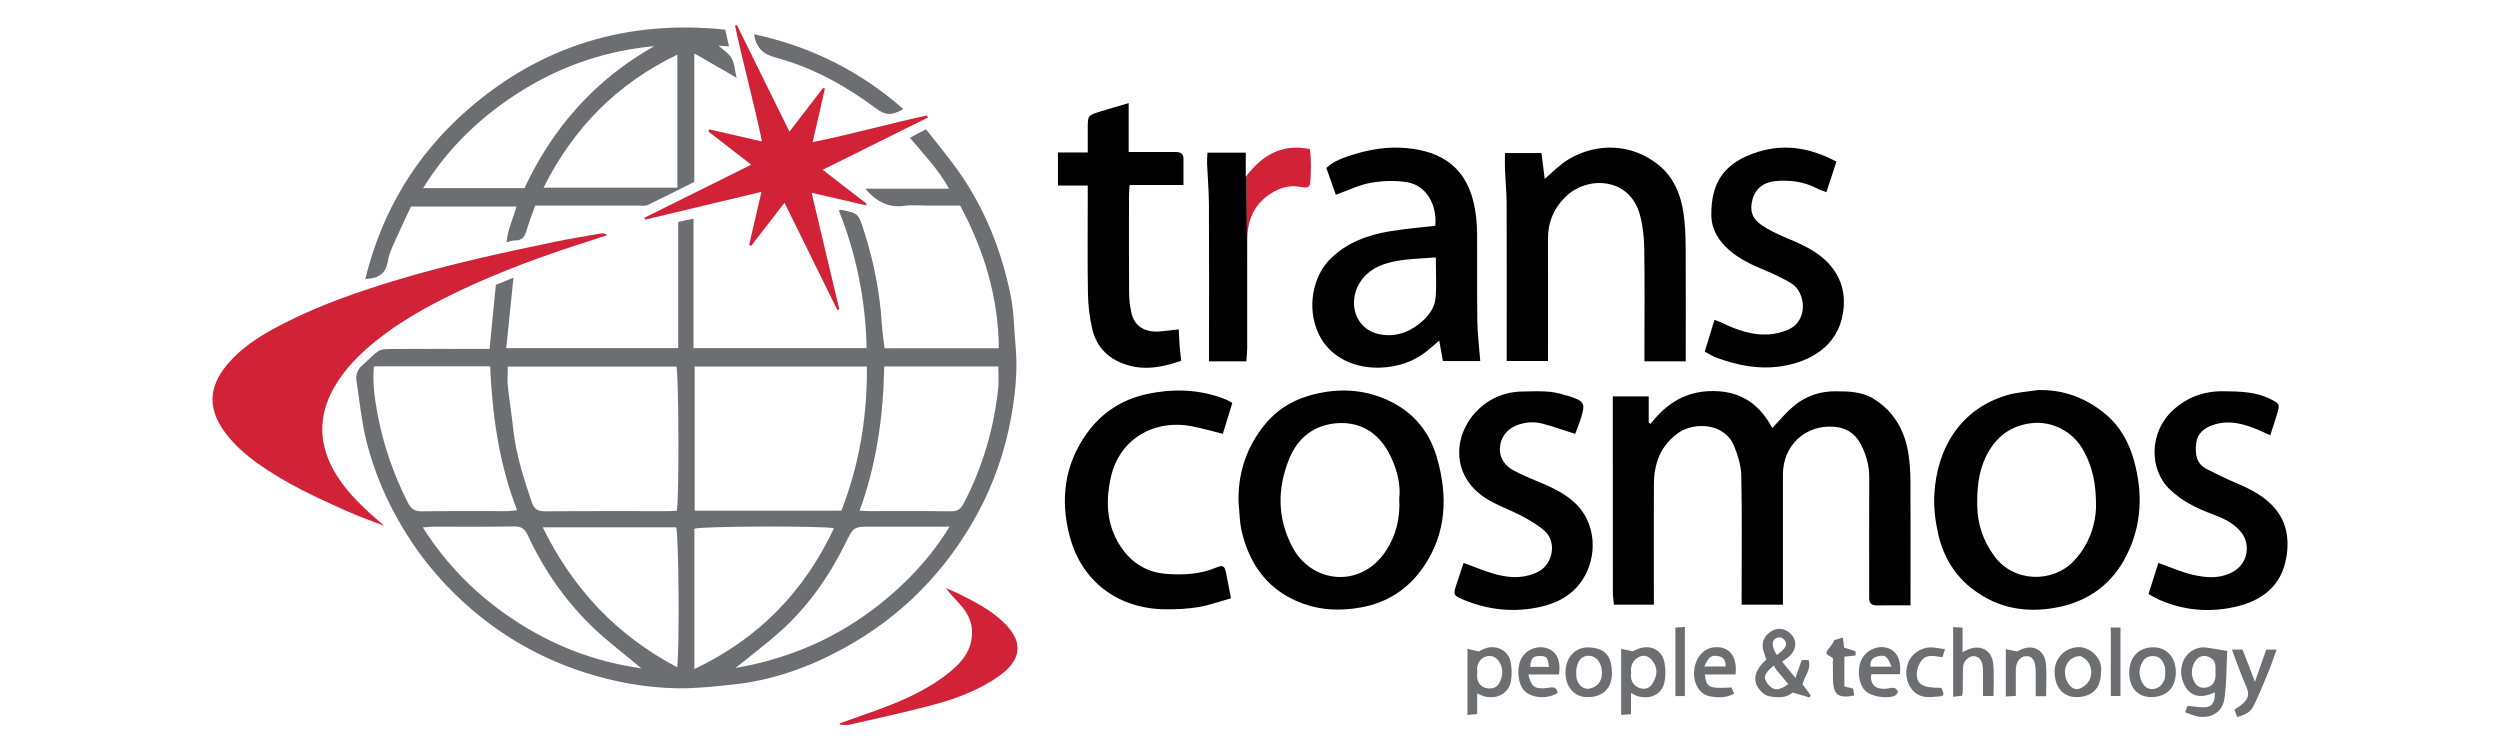 <svg width="200" height="60" viewBox="0 0 200 60" fill="none" xmlns="http://www.w3.org/2000/svg">
<g clip-path="url(#clip0_3392_7196)">
<path d="M54.254 17.756C54.721 17.656 55.051 17.587 55.481 17.496V27.848H69.331C69.245 24.058 68.523 20.383 67.109 16.845C67.182 16.814 67.232 16.773 67.273 16.78C68.642 17.059 68.657 17.055 69.092 18.394C69.891 20.861 70.394 23.385 70.55 25.978C70.586 26.592 70.688 27.203 70.766 27.863H79.907C79.868 23.82 78.758 20.065 76.809 16.448H74.161C73.567 16.448 72.962 16.379 72.381 16.464C71.081 16.652 70.109 16.135 69.219 15.096H75.924C75.053 13.525 73.909 12.354 72.792 11.023C73.222 10.796 73.589 10.601 74.077 10.341C74.915 11.415 75.794 12.462 76.589 13.572C78.766 16.613 80.121 20.022 80.857 23.669C81.123 24.982 81.119 26.35 81.246 27.692C81.432 29.642 81.22 31.583 80.87 33.483C80.371 36.187 79.473 38.777 78.138 41.201C75.611 45.783 72.077 49.36 67.493 51.867C64.72 53.384 61.771 54.44 58.605 54.767C57.134 54.918 55.652 55.089 54.179 55.063C51.675 55.018 49.224 54.578 46.824 53.814C43.469 52.747 40.454 51.07 37.788 48.8C35.665 46.993 33.85 44.893 32.382 42.5C30.965 40.188 29.895 37.725 29.267 35.098C28.904 33.587 28.761 32.023 28.519 30.484C28.442 29.992 28.586 29.585 28.962 29.25C29.386 28.873 29.77 28.447 30.226 28.116C30.438 27.962 30.77 27.923 31.049 27.921C33.451 27.906 35.855 27.913 38.257 27.913C38.548 27.913 38.84 27.913 39.164 27.913C39.337 26.164 39.503 24.484 39.669 22.788C40.145 22.595 40.559 22.426 41.076 22.218C40.881 24.123 40.693 25.952 40.499 27.852H54.256V17.758L54.254 17.756ZM67.312 40.855C68.761 37.132 69.383 33.306 69.351 29.322H55.574V40.855H67.312ZM54.148 40.859C54.341 39.864 54.297 29.893 54.114 29.33H40.62C40.62 29.895 40.577 30.408 40.629 30.91C40.741 32.005 40.927 33.092 41.041 34.187C41.257 36.26 41.873 38.227 42.547 40.186C42.733 40.729 43.022 40.909 43.601 40.905C46.891 40.876 50.18 40.892 53.472 40.889C53.686 40.889 53.9 40.872 54.151 40.859H54.148ZM29.915 29.304C29.796 30.627 29.969 31.847 30.193 33.068C30.654 35.568 31.477 37.935 32.623 40.199C32.87 40.684 33.153 40.915 33.738 40.907C36.03 40.87 38.324 40.894 40.616 40.889C40.84 40.889 41.065 40.848 41.372 40.818C39.903 37.067 39.395 33.224 39.209 29.306H29.917L29.915 29.304ZM68.772 40.848C69.072 40.868 69.256 40.889 69.439 40.889C71.651 40.892 73.865 40.87 76.077 40.905C76.628 40.913 76.872 40.699 77.114 40.236C78.609 37.364 79.501 34.317 79.853 31.107C79.916 30.529 79.862 29.938 79.862 29.317H70.738C70.662 33.245 70.146 37.061 68.772 40.846V40.848ZM66.718 42.261C65.854 42.054 56.14 42.091 55.55 42.296V53.524C60.713 51.074 64.337 47.315 66.718 42.261ZM54.174 53.379C54.369 51.892 54.295 42.751 54.096 42.184H43.417C45.839 47.107 49.321 50.825 54.174 53.379ZM51.31 53.466C49.876 52.26 48.511 51.245 47.303 50.066C45.169 47.98 43.486 45.542 42.227 42.826C41.998 42.331 41.722 42.104 41.132 42.114C38.974 42.156 36.814 42.13 34.654 42.134C34.423 42.134 34.192 42.166 33.824 42.192C35.751 45.222 38.147 47.616 41.02 49.529C44.119 51.594 47.504 52.934 51.312 53.466H51.31ZM58.846 53.436C63.223 52.682 67.081 50.979 70.474 48.261C72.591 46.564 74.444 44.612 75.963 42.132H74.986C73.235 42.132 71.483 42.132 69.729 42.132C68.249 42.132 68.286 42.149 67.616 43.502C66.305 46.153 64.623 48.547 62.411 50.525C61.296 51.522 60.093 52.423 58.844 53.436H58.846Z" fill="#6D6E71"/>
<path d="M58.015 2.37C58.127 2.859 58.216 3.247 58.322 3.71C58.017 3.688 57.764 3.671 57.479 3.651C57.857 4 58.309 4.264 58.531 4.66C58.767 5.08 58.784 5.623 58.924 6.222C57.767 5.552 56.732 4.954 55.546 4.27V14.55C54.257 15.193 53.042 15.814 51.811 16.401C51.608 16.496 51.334 16.448 51.092 16.448C48.636 16.451 46.182 16.448 43.726 16.448C43.435 16.448 43.143 16.448 42.817 16.448C42.586 17.104 42.337 17.7 42.167 18.316C42.016 18.862 41.812 19.264 41.158 19.238C40.983 19.232 40.804 19.318 40.527 19.388C40.603 18.357 41.054 17.503 41.316 16.52H32.878C32.455 17.433 31.98 18.42 31.537 19.422C31.332 19.887 31.107 20.37 31.034 20.864C30.885 21.883 30.286 22.283 29.224 22.32C30.539 16.944 33.248 12.421 37.361 8.82C43.253 3.662 50.157 1.556 58.015 2.37ZM43.482 15.014H54.19V4.37C49.338 6.705 45.871 10.254 43.482 15.014ZM52.345 3.692C48.565 4.047 45.061 5.205 41.843 7.192C38.615 9.187 35.916 11.717 33.848 15.05H41.955C44.238 10.181 47.632 6.344 52.343 3.692H52.345Z" fill="#6D6E71"/>
<path d="M60.328 2.74C64.862 3.716 68.804 5.688 72.265 8.722C71.358 9.261 70.835 9.235 70.115 8.698C67.662 6.87 65.02 5.398 62.05 4.606C61.082 4.348 60.488 3.853 60.326 2.74H60.328Z" fill="#6D6E71"/>
<path d="M99.773 21.281C99.773 20.55 99.778 19.818 99.786 19.087C99.802 17.329 100.557 15.979 102.178 15.202C102.761 14.923 103.383 14.828 104.037 14.953C104.338 15.009 104.787 15.102 104.819 14.644C104.884 13.739 104.908 12.826 104.793 11.927C102.622 11.484 101.067 12.332 99.713 14.074L99.775 21.281H99.773Z" fill="#D22238"/>
<path d="M152.668 36.251C152.366 34.427 151.515 32.921 149.91 31.916C148.953 31.319 147.886 31.304 146.802 31.306C145.32 31.308 144.089 31.854 143.056 32.884C142.626 33.312 142.224 33.773 141.784 34.245C140.764 32.343 139.306 31.306 137.086 31.285C134.902 31.263 133.334 32.248 132.044 33.912C131.994 33.879 131.947 33.847 131.897 33.812V31.713H129.024V35.422C129.024 39.398 129.024 43.376 129.029 47.352C129.029 47.69 129.083 48.027 129.111 48.371H132.31V47.521C132.31 44.599 132.301 41.677 132.312 38.755C132.319 37.05 132.863 35.587 134.334 34.589C135.513 33.788 137.948 33.78 138.736 35.697C139.045 36.448 139.289 37.286 139.304 38.091C139.369 41.227 139.33 44.367 139.33 47.505V48.376H142.635C142.635 48.029 142.635 47.737 142.635 47.447C142.635 44.283 142.633 41.117 142.635 37.953C142.637 35.622 144.428 33.964 146.73 34.141C147.657 34.213 148.361 34.637 148.81 35.446C149.284 36.301 149.543 37.215 149.538 38.208C149.528 41.21 149.534 44.214 149.534 47.215C149.534 47.404 149.543 47.594 149.534 47.783C149.51 48.218 149.685 48.438 150.143 48.432C151.003 48.419 151.863 48.428 152.841 48.428C152.841 48.012 152.841 47.72 152.841 47.425C152.841 44.478 152.852 41.528 152.835 38.58C152.83 37.803 152.794 37.015 152.666 36.251H152.668Z" fill="black"/>
<path d="M168.465 33.148C166.91 31.852 165.113 31.157 163.028 31.204C162.188 31.339 161.32 31.382 160.512 31.627C156.853 32.739 154.946 35.821 154.745 39.584C154.688 40.641 154.831 41.736 155.069 42.77C155.481 44.562 156.399 46.084 157.909 47.205C159.907 48.687 162.132 49.051 164.532 48.599C167.066 48.12 168.966 46.729 170.12 44.441C171.353 41.995 171.446 39.413 170.703 36.788C170.297 35.36 169.595 34.096 168.461 33.15L168.465 33.148ZM165.88 44.906C164.195 46.648 161.091 46.61 159.54 44.482C158.669 43.288 158.218 41.998 158.181 40.526C158.149 39.165 158.259 37.846 158.844 36.593C159.603 34.975 160.862 34.014 162.62 33.843C164.096 33.7 165.824 34.42 166.731 36.135C167.372 37.347 167.703 38.619 167.683 40.61C167.647 41.835 167.199 43.541 165.878 44.906H165.88Z" fill="black"/>
<path d="M110.604 31.834C108.668 31.068 106.666 31.085 104.694 31.661C103.169 32.107 101.899 32.979 100.933 34.282C99.633 36.035 99.032 37.983 99.084 40.164C99.162 40.937 99.16 41.731 99.332 42.482C99.981 45.268 101.531 47.322 104.296 48.309C105.767 48.834 107.271 48.869 108.809 48.607C110.964 48.237 112.656 47.129 113.872 45.363C115.74 42.645 115.838 39.649 114.945 36.58C114.284 34.304 112.805 32.704 110.608 31.834H110.604ZM110.813 44.157C108.791 47.114 104.888 46.651 103.374 43.731C102.177 41.426 102.182 39.102 103.115 36.756C103.821 34.979 105.201 33.938 107.091 33.849C108.886 33.765 110.392 34.637 111.306 36.621C111.794 37.68 112.062 38.797 111.941 39.885C112.029 41.498 111.671 42.902 110.811 44.157H110.813Z" fill="black"/>
<path d="M111.172 18.505C109.408 18.803 107.766 19.396 106.444 20.693C105.027 22.084 104.524 24.606 105.463 26.655C106.412 28.724 108.57 29.506 110.509 29.408C111.79 29.343 113.034 28.964 114.082 28.142C114.434 27.865 114.769 27.564 115.138 27.253C115.244 27.835 115.341 28.371 115.436 28.887H118.422C118.337 27.781 118.203 26.735 118.186 25.688C118.152 23.363 118.186 21.037 118.169 18.712C118.165 18.072 118.113 17.425 118.009 16.793C117.46 13.445 115.387 12.105 112.505 11.845C111.077 11.717 109.667 11.927 108.304 12.352C107.531 12.594 106.736 12.845 106.107 13.438C106.377 14.196 106.63 14.91 106.867 15.579C107.876 15.221 108.753 14.78 109.68 14.622C110.641 14.457 111.68 14.412 112.633 14.592C114.117 14.871 114.97 16.371 114.823 18.061C113.561 18.21 112.36 18.303 111.177 18.505H111.172ZM114.866 20.589C114.866 21.799 114.937 22.829 114.845 23.842C114.769 24.666 114.248 25.326 113.611 25.848C112.622 26.66 111.453 27.012 110.226 26.707C108.22 26.209 107.768 23.859 108.995 22.307C109.684 21.435 110.686 21.069 111.717 20.881C112.708 20.699 113.732 20.686 114.868 20.589H114.866Z" fill="black"/>
<path d="M131.192 17.182C131.421 18.028 131.524 18.931 131.54 19.81C131.583 22.541 131.555 25.274 131.555 28.008C131.555 28.296 131.555 28.584 131.555 28.908H134.86C134.86 28.56 134.86 28.27 134.86 27.98C134.86 25.274 134.872 22.569 134.853 19.864C134.847 18.924 134.818 17.974 134.682 17.048C134.46 15.553 133.892 14.172 132.691 13.2C130.58 11.492 127.779 11.373 125.478 12.75C124.768 13.174 124.18 13.808 123.575 14.312C123.491 13.622 123.403 12.912 123.321 12.246H120.396C120.396 12.732 120.383 13.135 120.398 13.536C120.437 14.451 120.525 15.364 120.53 16.28C120.545 20.175 120.536 24.071 120.536 27.969V28.882H123.841C123.841 28.523 123.841 28.229 123.841 27.934C123.841 25.012 123.85 22.091 123.837 19.169C123.83 17.771 124.312 16.607 125.338 15.659C127.088 14.044 130.384 14.213 131.19 17.182H131.192Z" fill="black"/>
<path d="M181.754 40.407C180.827 39.457 179.648 38.963 178.466 38.455C177.831 38.18 177.222 37.853 176.598 37.554C175.664 37.111 175.598 36.282 175.703 35.42C175.794 34.672 176.334 34.252 176.999 34.014C178.274 33.557 179.479 33.895 180.663 34.388C180.97 34.516 181.268 34.663 181.622 34.825C181.829 34.172 182.019 33.615 182.184 33.053C182.395 32.317 182.356 32.291 181.691 31.951C180.477 31.33 179.177 31.313 177.857 31.3C176.306 31.287 174.965 31.778 173.833 32.817C171.945 34.55 171.893 37.528 173.58 39.149C174.552 40.084 175.714 40.658 176.952 41.119C177.833 41.448 178.689 41.818 179.298 42.588C180.075 43.571 179.812 45.021 178.756 45.672C177.686 46.33 176.537 46.239 175.414 45.98C174.498 45.768 173.625 45.369 172.671 45.034C172.411 45.85 172.154 46.659 171.878 47.523C172.15 47.67 172.396 47.824 172.66 47.943C174.63 48.834 176.701 49.018 178.781 48.557C180.911 48.086 182.523 46.908 182.909 44.586C183.169 43.038 182.916 41.595 181.756 40.407H181.754Z" fill="black"/>
<path d="M143.003 26.393C142.517 26.59 141.981 26.727 141.463 26.757C140.147 26.831 138.94 26.389 137.771 25.831C137.59 25.744 137.397 25.679 137.16 25.586C136.888 26.476 136.639 27.283 136.378 28.129C136.721 28.311 136.991 28.495 137.287 28.603C138.983 29.231 140.696 29.581 142.541 29.296C144.785 28.947 147.01 27.724 147.437 25.054C147.658 23.681 147.394 22.396 146.472 21.286C145.487 20.102 144.13 19.548 142.772 18.972C142.137 18.704 141.504 18.394 140.933 18.009C140.143 17.474 139.959 16.823 140.206 15.921C140.426 15.113 141.074 14.589 141.957 14.496C143.156 14.373 144.305 14.518 145.388 15.087C145.593 15.195 145.82 15.26 146.111 15.375C146.39 14.527 146.645 13.75 146.915 12.934C144.876 11.845 142.836 11.475 140.668 12.142C138.02 12.955 136.873 14.511 136.907 17.221C136.922 18.377 137.501 19.275 138.326 19.998C139.18 20.745 140.206 21.216 141.253 21.647C141.94 21.931 142.614 22.264 143.258 22.636C144.493 23.348 144.703 25.705 143.007 26.391L143.003 26.393Z" fill="black"/>
<path d="M95.352 34.102C96.153 34.258 96.939 34.485 97.827 34.704C98.062 33.934 98.311 33.126 98.585 32.235C98.421 32.142 98.313 32.066 98.192 32.012C98.021 31.936 97.847 31.871 97.671 31.808C95.717 31.12 93.691 31.101 91.721 31.531C89.774 31.957 88.12 33.014 86.93 34.689C85.147 37.199 84.811 39.98 85.569 42.88C86.539 46.586 89.522 48.718 93.246 48.743C94.127 48.75 95.021 48.711 95.887 48.566C96.74 48.423 97.566 48.118 98.481 47.863C98.33 47.086 98.209 46.436 98.075 45.787C97.974 45.294 97.823 45.181 97.36 45.38C96.062 45.939 94.701 46.014 93.332 45.913C91.937 45.809 90.764 45.198 89.9 44.069C88.558 42.313 88.405 40.32 88.852 38.253C89.556 34.992 92.464 33.537 95.347 34.098L95.352 34.102Z" fill="black"/>
<path d="M123.253 38.617C122.517 38.307 121.771 38.005 121.069 37.626C120.391 37.26 119.95 36.632 119.991 35.855C120.037 35.033 120.497 34.379 121.279 34.05C121.961 33.763 122.696 33.706 123.411 33.895C124.255 34.117 125.081 34.416 126.016 34.713C126.15 34.351 126.301 33.983 126.424 33.607C126.876 32.245 126.793 32.096 125.396 31.65C125.346 31.635 125.286 31.646 125.236 31.626C124.119 31.209 122.955 31.308 121.804 31.321C120.335 31.336 119.043 31.919 118.071 32.955C116.237 34.912 116.129 38.039 118.769 39.799C119.691 40.415 120.786 40.766 121.774 41.296C122.426 41.647 123.093 42.026 123.625 42.528C124.541 43.394 124.225 45.103 123.115 45.703C122.035 46.285 120.89 46.259 119.76 45.969C118.873 45.742 118.024 45.369 117.086 45.038C116.885 45.64 116.68 46.242 116.486 46.845C116.255 47.56 116.296 47.644 116.967 47.932C118.972 48.791 121.061 49.023 123.18 48.562C124.562 48.261 125.804 47.62 126.614 46.361C127.822 44.491 127.69 41.879 126.059 40.294C125.256 39.515 124.268 39.041 123.251 38.613L123.253 38.617Z" fill="black"/>
<path d="M87.02 15.782C87.02 18.349 86.992 20.918 87.036 23.485C87.051 24.415 87.161 25.363 87.368 26.27C87.738 27.882 88.813 28.852 90.405 29.265C91.502 29.551 92.576 29.419 93.645 29.129C93.937 29.051 94.222 28.947 94.494 28.86C94.44 28.343 94.391 27.943 94.36 27.543C94.33 27.153 94.321 26.761 94.304 26.348C93.723 26.413 93.25 26.48 92.775 26.517C91.58 26.612 90.749 26.086 90.515 25.038C90.399 24.519 90.332 23.978 90.328 23.448C90.308 20.853 90.319 18.258 90.321 15.663C90.321 15.403 90.349 15.143 90.366 14.802H94.678C94.678 14.046 94.678 13.375 94.678 12.707C94.678 12.278 94.425 12.159 94.047 12.161C93.129 12.168 92.213 12.161 91.295 12.161C90.984 12.161 90.675 12.161 90.293 12.161V8.25C89.47 8.493 88.731 8.698 88.001 8.928C87.018 9.237 87.023 9.246 87.02 10.265C87.02 10.878 87.02 11.488 87.02 12.198H84.636V14.841H87.02V15.782Z" fill="black"/>
<path d="M96.715 16.355C96.734 20.219 96.722 24.082 96.722 27.945V28.906H99.711C99.735 28.527 99.776 28.183 99.776 27.839C99.78 25.653 99.769 23.465 99.776 21.279L99.713 14.072C99.696 14.094 99.679 14.116 99.661 14.137V12.211H96.598C96.583 12.523 96.553 12.789 96.564 13.051C96.609 14.152 96.709 15.252 96.715 16.353V16.355Z" fill="black"/>
<path d="M144.688 52.806H144.135C143.977 53.26 143.839 53.656 143.638 54.234C143.193 53.691 142.893 53.325 142.571 52.936C142.811 52.756 142.992 52.644 143.148 52.498C143.755 51.936 143.778 51.181 143.215 50.665C142.75 50.243 142.184 50.191 141.664 50.525C141.093 50.891 140.873 51.503 141.089 52.113C141.167 52.336 141.234 52.563 141.301 52.769C140.394 53.576 140.173 54.405 140.715 55.117C140.912 55.377 141.232 55.648 141.534 55.702C142.243 55.831 142.973 55.831 143.407 55.399C143.956 55.561 144.362 55.68 144.768 55.799C144.798 55.74 144.826 55.684 144.856 55.626C144.638 55.331 144.42 55.039 144.202 54.745C144.357 54.091 144.919 53.561 144.69 52.804L144.688 52.806ZM142.044 51.081C142.329 50.921 142.61 50.953 142.8 51.258C143.012 51.596 142.847 51.884 142.148 52.397C141.739 51.769 141.705 51.271 142.044 51.083V51.081ZM141.409 54.695C141.033 54.197 141.126 53.875 141.919 53.234C141.973 53.338 142.02 53.47 142.102 53.572C142.415 53.962 142.742 54.34 143.066 54.723C142.297 55.292 141.85 55.277 141.409 54.695Z" fill="#6D6E71"/>
<path d="M175.807 51.858C174.725 52.187 174.211 53.397 174.65 54.559C175.069 55.673 175.965 55.968 177.181 55.39C177.214 56.069 177.026 56.505 176.522 56.569C176.043 56.63 175.542 56.511 175.002 56.468C174.961 56.572 174.896 56.743 174.805 56.974C175.103 57.084 175.369 57.206 175.648 57.277C176.753 57.565 177.786 57.041 177.95 55.922C178.14 54.633 178.114 53.308 178.177 52.077C177.497 51.964 176.974 51.86 176.447 51.797C176.239 51.771 176.013 51.797 175.814 51.86L175.807 51.858ZM177.242 53.403C177.242 53.511 177.242 53.62 177.242 53.728H177.237C177.237 53.89 177.259 54.055 177.233 54.213C177.162 54.658 176.905 54.948 176.451 55.011C176.036 55.07 175.725 54.905 175.531 54.518C175.285 54.024 175.291 53.533 175.531 53.048C175.753 52.594 176.147 52.382 176.579 52.509C177.008 52.637 177.244 52.942 177.244 53.405L177.242 53.403Z" fill="#6D6E71"/>
<path d="M118.925 51.84C118.672 51.912 118.439 52.053 118.292 52.118C117.963 52.04 117.704 51.977 117.397 51.903V57.199C117.685 57.171 117.909 57.149 118.175 57.123V55.474C118.378 55.563 118.514 55.639 118.661 55.684C119.674 55.998 120.683 55.509 120.867 54.541C120.964 54.026 120.951 53.459 120.849 52.942C120.676 52.074 119.784 51.594 118.925 51.838V51.84ZM119.936 54.658C119.728 55.026 119.372 55.119 118.963 55.059C118.536 54.994 118.298 54.721 118.195 54.334C118.147 54.158 118.186 53.959 118.186 53.769C118.186 53.607 118.151 53.436 118.192 53.286C118.309 52.873 118.553 52.57 119.007 52.492C119.441 52.418 119.75 52.639 119.953 52.975C120.288 53.526 120.24 54.109 119.929 54.656L119.936 54.658Z" fill="#6D6E71"/>
<path d="M131.159 51.869C130.934 51.942 130.725 52.063 130.632 52.107C130.269 52.029 130.006 51.97 129.692 51.903V57.199C129.975 57.175 130.202 57.156 130.481 57.132V55.433C130.734 55.563 130.844 55.641 130.969 55.68C131.976 55.996 132.932 55.578 133.144 54.622C133.267 54.068 133.261 53.433 133.127 52.882C132.909 51.981 132.045 51.585 131.161 51.871L131.159 51.869ZM132.444 54.145C132.224 54.849 131.874 55.18 131.347 55.089C130.783 54.994 130.375 54.513 130.492 53.816C130.427 53.278 130.61 52.808 131.122 52.555C131.453 52.39 131.827 52.449 132.088 52.741C132.444 53.139 132.619 53.594 132.446 54.148L132.444 54.145Z" fill="#6D6E71"/>
<path d="M157.362 51.996C157.274 52.038 157.187 52.081 157.004 52.169V50.209C156.725 50.194 156.522 50.183 156.25 50.168V55.74C156.531 55.71 156.753 55.684 156.976 55.66C156.997 55.483 157.019 55.377 157.021 55.271C157.032 54.622 157.015 53.972 157.051 53.325C157.077 52.882 157.501 52.498 157.887 52.494C158.283 52.492 158.553 52.782 158.615 53.304C158.641 53.518 158.637 53.734 158.639 53.951C158.641 54.511 158.639 55.072 158.639 55.68H159.479C159.479 54.806 159.538 53.97 159.464 53.143C159.363 51.992 158.406 51.501 157.36 51.999L157.362 51.996Z" fill="#6D6E71"/>
<path d="M127.154 51.793C126.02 51.73 125.236 52.596 125.238 53.812C125.238 54.981 126.007 55.851 127.107 55.76C128.26 55.754 128.982 55.022 128.956 53.801C128.93 52.579 128.502 51.869 127.154 51.793ZM127.804 54.769C127.604 54.966 127.245 55.122 126.973 55.102C126.556 55.072 126.258 54.752 126.141 54.332C126.092 54.156 126.115 53.959 126.096 53.598C126.13 53.477 126.156 53.169 126.295 52.929C126.636 52.334 127.416 52.304 127.845 52.838C128.267 53.364 128.282 54.299 127.804 54.769Z" fill="#6D6E71"/>
<path d="M172.215 51.784C171.126 51.808 170.329 52.511 170.338 53.853C170.347 54.972 170.997 55.799 172.155 55.767C173.353 55.734 174.064 55.02 174.066 53.769C174.066 52.579 173.317 51.763 172.215 51.784ZM173.165 54.33C173.019 54.778 172.677 55.089 172.237 55.126C171.822 55.163 171.494 54.905 171.314 54.481C171.124 54.033 171.107 53.611 171.301 53.156C171.491 52.708 171.77 52.466 172.278 52.486C172.811 52.505 173.023 52.866 173.172 53.284C173.232 53.455 173.209 53.658 173.222 53.83C173.204 54.011 173.217 54.18 173.168 54.332L173.165 54.33Z" fill="#6D6E71"/>
<path d="M166.288 51.773C165.189 51.802 164.325 52.657 164.37 53.825C164.422 55.16 165.186 55.784 166.163 55.767C167.379 55.745 168.072 55.057 168.077 53.795C168.26 52.654 167.2 51.75 166.286 51.771L166.288 51.773ZM167.081 54.526C166.899 54.808 166.519 55.083 166.199 55.124C165.841 55.171 165.536 54.862 165.357 54.483C164.927 53.578 165.381 52.505 166.441 52.483C166.543 52.557 166.858 52.687 167.02 52.92C167.364 53.42 167.407 54.02 167.081 54.526Z" fill="#6D6E71"/>
<path d="M161.484 52.063C161.396 52.113 161.305 52.161 161.385 52.118C160.968 52.035 160.722 51.986 160.467 51.936V55.719C160.765 55.704 160.987 55.693 161.264 55.678C161.264 54.94 161.257 54.269 161.264 53.598C161.272 52.955 161.601 52.522 162.076 52.494C162.577 52.466 162.821 52.804 162.851 53.589C162.864 53.914 162.856 54.236 162.856 54.561C162.856 54.929 162.856 55.297 162.856 55.695H163.692C163.692 54.79 163.739 53.981 163.681 53.178C163.59 51.947 162.564 51.449 161.482 52.063H161.484Z" fill="#6D6E71"/>
<path d="M181.298 51.97C181.009 52.795 180.726 53.604 180.395 54.544C180.026 53.581 179.713 52.765 179.408 51.968H178.553C178.957 53.024 179.3 54.037 179.734 55.009C179.985 55.57 179.803 55.944 179.425 56.297C179.253 56.459 179.034 56.576 178.754 56.773C178.814 56.931 178.898 57.15 178.98 57.364C179.784 57.117 180.054 56.959 180.348 56.346C180.767 55.477 181.132 54.578 181.501 53.682C181.722 53.143 181.903 52.587 182.128 51.97H181.302H181.298Z" fill="#6D6E71"/>
<path d="M137.166 51.782C136.309 51.847 135.667 52.559 135.536 53.591C135.417 54.516 135.898 55.492 136.67 55.673C137.339 55.829 138.048 55.873 138.732 55.487C138.648 55.303 138.573 55.143 138.508 54.998C136.704 55.098 136.503 55.005 136.395 53.957H138.843C138.998 52.488 138.341 51.691 137.166 51.78V51.782ZM136.337 53.319C136.719 52.522 136.901 52.392 137.439 52.486C137.866 52.557 138.071 52.812 138.052 53.319H136.335H136.337Z" fill="#6D6E71"/>
<path d="M150.784 51.789C150.021 51.676 149.244 52.085 148.924 52.771C148.526 53.622 148.695 54.797 149.289 55.325C149.773 55.754 151.172 55.938 151.646 55.617C151.741 55.554 151.857 55.377 151.829 55.31C151.775 55.189 151.628 55.039 151.509 55.031C151.276 55.011 151.036 55.091 150.799 55.104C150.008 55.148 149.589 54.725 149.699 53.935H151.991C152.136 52.715 151.671 51.921 150.782 51.789H150.784ZM149.645 53.336C149.576 52.819 149.851 52.579 150.285 52.49C150.836 52.38 151.004 52.516 151.319 53.336H149.647H149.645Z" fill="#6D6E71"/>
<path d="M123.804 51.875C123.057 51.607 122.189 51.91 121.759 52.592C121.305 53.308 121.398 54.687 121.938 55.251C122.517 55.857 123.763 55.953 124.601 55.448C124.53 54.784 124.038 55.026 123.685 55.052C122.765 55.122 122.513 54.957 122.266 53.959H124.722C124.88 52.845 124.549 52.144 123.804 51.875ZM122.417 53.347C122.478 52.65 122.638 52.479 123.195 52.479C123.729 52.479 123.843 52.613 123.906 53.347H122.417Z" fill="#6D6E71"/>
<path d="M153.764 52.799C154.205 52.28 154.84 52.527 155.393 52.576C155.46 52.373 155.509 52.219 155.602 51.938C155.144 51.877 154.777 51.778 154.412 51.791C153.591 51.819 152.861 52.375 152.626 53.081C152.34 53.935 152.565 54.84 153.168 55.377C153.74 55.888 154.423 55.771 155.082 55.719C155.555 55.682 155.565 55.598 155.311 55.024C153.805 55.046 153.295 54.752 153.347 53.801C153.366 53.457 153.537 53.066 153.76 52.799H153.764Z" fill="#6D6E71"/>
<path d="M147.532 51.81C147.502 51.566 147.469 51.304 147.43 51.005C147.18 51.079 146.957 51.144 146.735 51.209C146.614 51.548 146.379 51.763 146.204 52.016C145.847 52.531 146.77 52.427 146.636 52.866C146.597 52.99 146.636 53.135 146.636 53.269C146.636 53.646 146.629 54.024 146.638 54.401C146.666 55.578 147.083 55.894 148.331 55.639C148.307 55.451 148.284 55.256 148.262 55.096C147.975 55.02 147.75 54.961 147.549 54.91V52.531C147.873 52.498 148.132 52.473 148.439 52.442C148.439 52.295 148.469 52.12 148.435 52.107C148.154 51.994 147.86 51.912 147.536 51.81H147.532Z" fill="#6D6E71"/>
<path d="M168.86 55.682H169.638V50.202H168.86V55.682Z" fill="#6D6E71"/>
<path d="M134.03 55.686H134.789V50.159C134.499 50.176 134.274 50.189 134.03 50.204V55.686Z" fill="#6D6E71"/>
<path d="M48.124 18.671C46.889 18.883 45.649 19.08 44.422 19.336C40.163 20.221 35.911 21.143 31.743 22.4C28.697 23.32 25.692 24.361 22.845 25.802C21.234 26.618 19.664 27.519 18.432 28.869C16.797 30.659 16.441 32.488 18.005 34.6C18.73 35.578 19.638 36.373 20.631 37.083C22.852 38.667 25.308 39.807 27.783 40.905C28.749 41.333 29.749 41.679 30.734 42.065C29.291 40.82 27.924 39.61 26.941 38.037C25.496 35.725 25.366 33.373 26.751 30.96C27.587 29.506 28.742 28.356 30.019 27.317C31.671 25.976 33.501 24.9 35.393 23.937C38.763 22.221 42.286 20.874 45.874 19.693C46.779 19.394 47.688 19.104 48.593 18.81C48.427 18.695 48.271 18.647 48.127 18.671H48.124Z" fill="#D22238"/>
<path d="M69.286 16.429C69.299 16.386 69.312 16.34 69.327 16.297C68.174 15.405 67.02 14.514 65.815 13.583C68.694 12.152 71.461 10.778 74.231 9.404C74.211 9.348 74.192 9.289 74.17 9.233C71.135 9.891 68.137 10.731 65.014 11.373C65.366 9.839 65.679 8.465 65.994 7.088C65.945 7.071 65.895 7.054 65.845 7.036C64.962 8.185 64.078 9.332 63.156 10.534C61.719 7.618 60.335 4.809 58.95 2C58.901 2.017 58.851 2.032 58.801 2.05C59.462 5.132 60.307 8.177 60.959 11.317C59.467 10.975 58.106 10.664 56.745 10.35C56.721 10.408 56.695 10.464 56.671 10.523C57.801 11.397 58.931 12.271 60.099 13.176C57.194 14.62 54.375 16.018 51.559 17.416C51.578 17.468 51.595 17.52 51.615 17.57C54.695 16.834 57.775 16.098 60.916 15.349C60.566 16.858 60.248 18.223 59.933 19.589C59.987 19.617 60.041 19.643 60.095 19.671C60.966 18.541 61.838 17.414 62.761 16.219C64.199 19.141 65.597 21.974 66.992 24.807C67.044 24.787 67.094 24.768 67.145 24.746C66.415 21.673 65.685 18.602 64.931 15.425C66.495 15.784 67.893 16.107 69.29 16.429H69.286Z" fill="#D22238"/>
<path d="M80.367 49.865C79.339 48.845 78.075 48.196 76.809 47.551C76.44 47.363 76.049 47.218 75.667 47.051C76.017 47.534 76.421 47.915 76.784 48.328C77.341 48.964 77.762 49.666 77.766 50.557C77.773 51.96 77.002 52.938 75.993 53.756C74.52 54.951 72.831 55.779 71.075 56.461C69.789 56.961 68.478 57.398 67.178 57.864C67.182 57.903 67.186 57.939 67.191 57.978C67.456 57.978 67.733 58.028 67.983 57.97C70.241 57.45 72.509 56.963 74.744 56.362C76.557 55.875 78.315 55.204 79.877 54.117C81.507 52.981 82.073 51.557 80.365 49.862L80.367 49.865Z" fill="#D22238"/>
</g>
<defs>
<clipPath id="clip0_3392_7196">
<rect width="166" height="56" fill="white" transform="translate(17 2)"/>
</clipPath>
</defs>
</svg>
